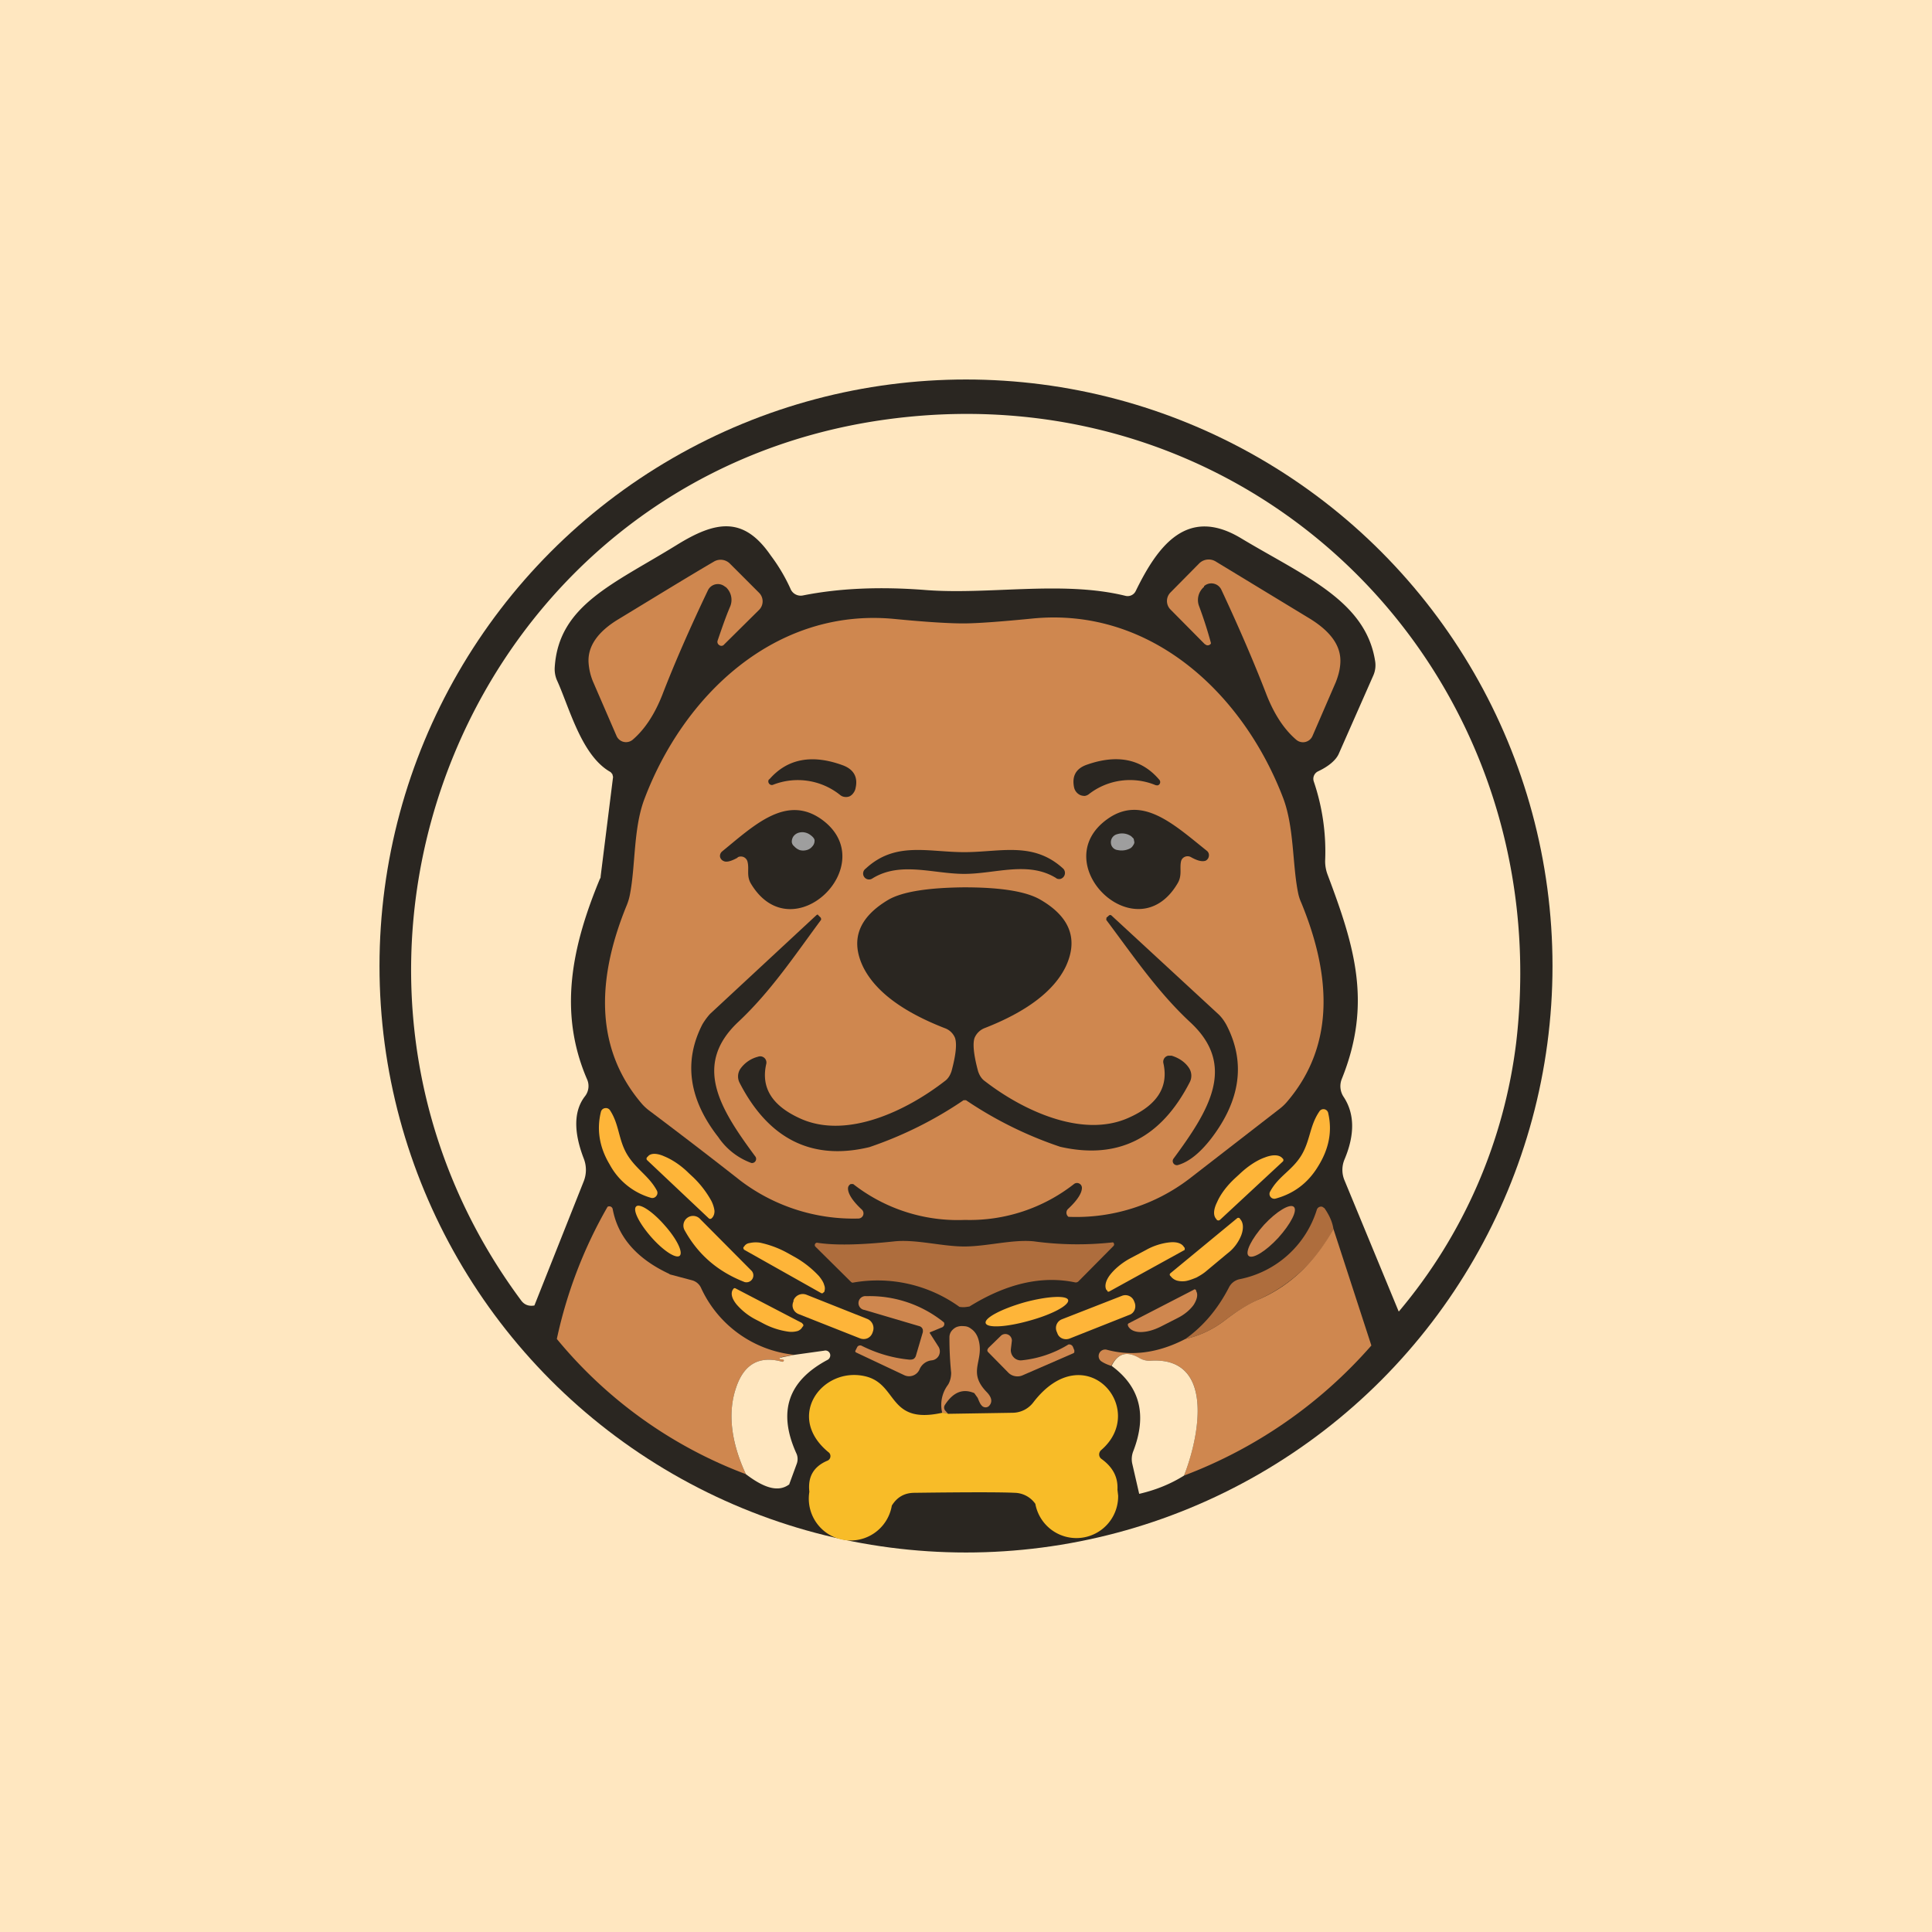<!-- by TradingView --><svg width="56" height="56" viewBox="0 0 56 56" xmlns="http://www.w3.org/2000/svg"><path fill="#FFE7C0" d="M0 0h56v56H0z"/><circle cx="28" cy="28" r="17" fill="#2A2621"/><path d="m40.54 38.01-1.57-3.8a.78.78 0 0 1 0-.6c.3-.71.3-1.32-.02-1.81a.56.56 0 0 1-.06-.52c.89-2.2.37-3.86-.41-5.93a1.1 1.1 0 0 1-.07-.4 6.31 6.31 0 0 0-.33-2.3.24.24 0 0 1 .12-.29c.32-.15.52-.33.6-.5l1.01-2.29a.74.74 0 0 0 .05-.4c-.27-1.76-2.06-2.47-3.89-3.57-1.58-.95-2.43.26-3.05 1.53a.26.26 0 0 1-.3.14c-1.83-.45-3.98-.02-5.82-.17-1.3-.1-2.48-.05-3.53.16a.32.32 0 0 1-.36-.2 5.1 5.1 0 0 0-.57-.96c-.79-1.15-1.6-1-2.73-.3-1.83 1.13-3.41 1.74-3.53 3.53-.01.13.01.26.06.38.36.78.71 2.2 1.56 2.67l.05.06.02.08-.36 2.88c0 .02 0 .05-.02.07-.8 1.93-1.22 3.84-.38 5.8a.48.48 0 0 1-.05.5c-.33.42-.34 1.03-.04 1.81a.9.9 0 0 1 0 .66l-1.43 3.6c-.16.03-.29-.02-.38-.14-7.25-9.76-1.5-23.93 10.64-25.55 10.7-1.43 19.43 7.4 18.2 18.05a14.89 14.89 0 0 1-3.4 7.81Z" fill="#FFE7C0"/><path d="m23.03 39.27-.4.07a.03.03 0 0 0-.02.04.03.03 0 0 0 .03.02c.05 0 .08 0 .08.03a.04.04 0 0 1-.01.03.04.04 0 0 1-.04.01c-.65-.18-1.1.06-1.33.74-.25.73-.16 1.57.28 2.52a13.03 13.03 0 0 1-5.48-3.92 13.27 13.27 0 0 1 1.47-3.83.1.1 0 0 1 .15.07c.15.8.69 1.43 1.63 1.87l.03.02.64.17a.4.4 0 0 1 .26.22 3.35 3.35 0 0 0 2.71 1.94Z" fill="#CF874F"/><path d="M38.65 35.62a4.55 4.55 0 0 1-2.13 2.03c-.34.15-.68.36-1.04.64-.35.26-.72.43-1.12.52.52-.37.94-.87 1.26-1.49a.45.45 0 0 1 .3-.24 2.94 2.94 0 0 0 2.25-2.02.13.13 0 0 1 .16-.08l.06.04c.14.2.23.4.26.6Z" fill="#AE6D3D"/><path d="m38.65 35.62 1.1 3.38a13.6 13.6 0 0 1-5.43 3.77c.46-1.18.88-3.44-.96-3.33a.6.6 0 0 1-.35-.08c-.35-.21-.61-.13-.8.23-.13-.04-.23-.09-.3-.14a.19.19 0 0 1 .16-.33c.73.2 1.5.1 2.29-.31.4-.09.77-.26 1.12-.52.36-.28.7-.5 1.04-.64.9-.4 1.6-1.08 2.13-2.03ZM27.48 40.98a.38.38 0 0 0-.17-.03.97.97 0 0 1 .16-.8c.07-.1.1-.24.1-.36a9.95 9.95 0 0 1-.05-1.03.3.3 0 0 1 .06-.18c.04-.05.1-.1.16-.12a.44.44 0 0 1 .2-.02c.08 0 .15.03.2.07.12.08.2.2.24.39.12.58-.34.88.23 1.46.14.15.16.28.06.39a.14.14 0 0 1-.13.04.15.15 0 0 1-.1-.07c-.01 0-.05-.07-.1-.2l-.1-.14c-.33-.14-.61-.03-.85.34a.14.14 0 0 0 .02.18l.07.08Z" fill="#CF874F"/><path d="M22.87 43.03c-.3.22-.7.12-1.25-.3-.44-.95-.53-1.8-.28-2.52.23-.68.68-.92 1.33-.74a.04.04 0 0 0 .05-.04c0-.02-.03-.03-.08-.03a.03.03 0 0 1-.03-.05h.02l.4-.08.86-.12a.14.14 0 0 1 .16.2.14.14 0 0 1-.07.07c-1.14.61-1.44 1.5-.9 2.7.05.1.05.22.01.32l-.22.6ZM34.32 42.77c-.38.24-.82.42-1.3.53l-.2-.87a.62.62 0 0 1 .03-.37c.4-1.04.2-1.86-.63-2.47.18-.36.44-.44.8-.23.1.06.22.09.34.08 1.84-.11 1.42 2.16.96 3.33Z" fill="#FFE7C0"/><path d="M20.8 18.57c.13-.38.24-.7.36-.98a.5.5 0 0 0-.13-.58h-.01a.32.32 0 0 0-.5.1c-.51 1.07-.96 2.09-1.33 3.05-.22.55-.5.98-.85 1.28a.3.3 0 0 1-.47-.11l-.68-1.57a1.73 1.73 0 0 1-.13-.55c-.03-.47.26-.9.88-1.27 1.12-.68 2.03-1.24 2.75-1.66a.38.38 0 0 1 .47.06l.84.84a.35.35 0 0 1 0 .5l-1.01 1a.1.1 0 0 1-.14.02.11.11 0 0 1-.05-.13ZM34.93 18.68l-1-1.01a.35.35 0 0 1 0-.5l.83-.84a.39.39 0 0 1 .47-.06l2.75 1.67c.61.38.9.8.87 1.28-.01.19-.06.37-.13.55l-.68 1.57a.3.3 0 0 1-.47.1c-.35-.3-.63-.73-.85-1.28-.37-.96-.81-1.98-1.32-3.07a.32.32 0 0 0-.5-.1v.02a.5.5 0 0 0-.14.57 12.2 12.2 0 0 1 .34 1.06c0 .02-.02.04-.04.05a.1.1 0 0 1-.13-.02ZM27.92 18.07c.4 0 1.07-.05 1.99-.14 3.46-.35 6.14 2.19 7.29 5.22.31.84.26 1.88.42 2.7.02.11.05.21.1.32.81 1.97 1.04 4.06-.41 5.76a1.4 1.4 0 0 1-.22.21l-2.62 2.03a5.4 5.4 0 0 1-3.5 1.1.15.15 0 0 1-.01-.23c.27-.25.4-.46.4-.61a.14.14 0 0 0-.09-.13.14.14 0 0 0-.14.02 4.9 4.9 0 0 1-3.16 1.04 4.92 4.92 0 0 1-3.24-1.04h-.07a.14.14 0 0 0-.08.13c0 .15.13.36.4.61a.15.15 0 0 1 .04.16.15.15 0 0 1-.14.1 5.42 5.42 0 0 1-3.42-1.1c-.98-.77-1.86-1.44-2.63-2.02a1.4 1.4 0 0 1-.22-.2c-1.46-1.7-1.25-3.8-.44-5.77.04-.1.07-.2.09-.31.16-.83.1-1.87.4-2.71 1.13-3.04 3.8-5.6 7.26-5.27.92.09 1.59.13 2 .13Z" fill="#CF874F"/><path d="M18.17 33.45c.26.44.64.63.87 1.06a.14.14 0 0 1-.02.16.14.14 0 0 1-.15.05 1.98 1.98 0 0 1-1.2-.97c-.3-.5-.38-1.02-.25-1.53a.14.14 0 0 1 .12-.1.14.14 0 0 1 .14.06c.27.41.24.84.49 1.27ZM38.21 33.8c-.3.5-.72.8-1.23.94a.14.14 0 0 1-.16-.21c.24-.44.63-.6.9-1.04.26-.43.24-.86.52-1.27a.14.14 0 0 1 .26.05c.12.52.02 1.03-.29 1.53ZM18.76 33.63a.06.06 0 0 1 0-.09l.02-.02c.08-.1.26-.1.48 0 .22.09.48.26.7.48l.14.13a2.88 2.88 0 0 1 .52.68c.05.1.08.2.09.29 0 .08-.02.14-.06.19l-.02.02a.06.06 0 0 1-.05.02.06.06 0 0 1-.04-.02l-1.78-1.68ZM35.36 35.36l-.02.01a.06.06 0 0 1-.05 0l-.02-.01-.01-.02c-.1-.1-.09-.28.02-.5.1-.23.29-.48.53-.7l.12-.11c.23-.22.5-.4.73-.48.23-.09.41-.08.5.01l.02.02a.06.06 0 0 1 0 .09l-1.82 1.69ZM19.26 35.51c-.35-.4-.72-.64-.82-.54-.11.1.09.49.43.88.35.4.72.64.83.55.11-.1-.09-.5-.44-.89Z" fill="#FEB539"/><path d="M37.05 35.88c.36-.4.57-.8.45-.9-.11-.1-.5.13-.86.52-.36.4-.56.8-.45.9.11.11.5-.13.86-.52Z" fill="#CF874F"/><path d="m20.3 35.34 1.49 1.5a.2.2 0 0 1-.21.32c-.77-.3-1.34-.79-1.73-1.49a.28.28 0 0 1 .45-.33ZM35.86 35.31a.05.05 0 0 1 .04-.01.05.05 0 0 1 .03.01l.02.03c.09.1.1.27.03.46-.07.18-.2.38-.4.53l-.6.5c-.09.08-.19.14-.3.2-.1.04-.2.08-.3.1a.63.63 0 0 1-.26-.01.35.35 0 0 1-.18-.12l-.02-.02a.05.05 0 0 1 0-.07l1.94-1.6Z" fill="#FEB539"/><path d="M27.95 36.13c.65 0 1.4-.21 2.01-.15a9.35 9.35 0 0 0 2.3.03.07.07 0 0 1 .02.1l-1.02 1.03a.11.11 0 0 1-.1.03c-.96-.2-1.98.03-3.06.7l-.07.01a.67.67 0 0 1-.22 0 4.06 4.06 0 0 0-3.1-.7.11.11 0 0 1-.05-.03l-1.03-1.02a.07.07 0 0 1 .05-.11c.49.08 1.24.07 2.26-.04.62-.06 1.37.15 2.01.15Z" fill="#AE6D3D"/><path d="M21.58 36.23a.06.06 0 0 1-.03-.04.05.05 0 0 1 0-.04l.02-.02c.03-.05.08-.09.16-.1a.8.8 0 0 1 .3-.01 2.89 2.89 0 0 1 .8.3l.25.14a2.9 2.9 0 0 1 .66.53c.08.1.13.18.15.26.03.07.02.14 0 .2l-.02.01a.05.05 0 0 1-.07.02l-2.22-1.25ZM32.16 37.43a.05.05 0 0 1-.06 0l-.01-.03-.02-.01c-.06-.11-.02-.27.1-.43.13-.17.33-.34.56-.47l.49-.26c.23-.13.48-.2.69-.22.2-.02.35.03.41.14l.02.02v.04c0 .02-.01.03-.02.03l-2.16 1.19ZM23.25 38.36a.06.06 0 0 1 .03.08l-.02.02a.25.25 0 0 1-.14.12.67.67 0 0 1-.26.02 2.2 2.2 0 0 1-.7-.22l-.23-.12a1.86 1.86 0 0 1-.58-.45c-.13-.16-.17-.3-.12-.41l.02-.03a.06.06 0 0 1 .03-.03.06.06 0 0 1 .05.01l1.92 1Z" fill="#FEB539"/><path d="M34.6 37.38a.05.05 0 0 1 .07.02v.02c.06.1.03.24-.07.4-.1.14-.26.28-.46.38l-.49.25c-.2.1-.4.16-.59.16-.17 0-.3-.06-.36-.17v-.01a.05.05 0 0 1 .01-.07l1.9-.98Z" fill="#CF874F"/><path d="m25.14 38.23-1.76-.7a.29.29 0 0 0-.38.16v.03c-.07.15 0 .31.15.37l1.77.7c.15.06.31 0 .37-.16l.01-.03a.29.29 0 0 0-.16-.37Z" fill="#FEB539"/><path d="m26.95 38.64.25.39a.26.26 0 0 1-.19.4.43.43 0 0 0-.36.27.33.33 0 0 1-.44.16l-1.4-.66a.04.04 0 0 1-.01-.06l.05-.1a.1.1 0 0 1 .13-.03c.4.2.86.35 1.38.4.04 0 .08 0 .12-.02a.17.17 0 0 0 .07-.1l.2-.68v-.06a.14.14 0 0 0-.1-.11l-1.59-.47a.2.2 0 0 1 .05-.4 3.42 3.42 0 0 1 2.25.76.1.1 0 0 1-.02.12.1.1 0 0 1-.05.03l-.34.14v.02Z" fill="#CF874F"/><path d="M29.84 38.28c.66-.18 1.16-.45 1.12-.6-.04-.14-.61-.11-1.27.07-.66.19-1.16.45-1.12.6.04.15.6.12 1.27-.07ZM32.52 37.56l-1.74.68a.27.27 0 0 0-.15.36l.02.05c.05.14.21.2.35.15l1.74-.69c.14-.05.2-.21.15-.35l-.02-.05a.27.27 0 0 0-.35-.15Z" fill="#FEB539"/><path d="m28.64 39.08.38-.37a.19.19 0 0 1 .31.15l-.03.25a.3.3 0 0 0 .08.23.28.28 0 0 0 .23.09 3.2 3.2 0 0 0 1.36-.46.12.12 0 0 1 .13.07l.04.1v.05c0 .02-.02.03-.04.04l-1.45.63a.37.37 0 0 1-.22.03.36.36 0 0 1-.2-.1l-.59-.6a.07.07 0 0 1 0-.1Z" fill="#CF874F"/><path d="M22.3 22.59c.52-.6 1.24-.74 2.15-.4.3.12.42.34.35.65a.33.33 0 0 1-.06.14.3.3 0 0 1-.11.1.27.27 0 0 1-.14.02.25.25 0 0 1-.13-.05 1.96 1.96 0 0 0-1.96-.3.1.1 0 0 1-.11-.04.1.1 0 0 1 0-.12ZM33.5 22.76a1.94 1.94 0 0 0-1.94.26.24.24 0 0 1-.12.05c-.05 0-.1-.01-.14-.03a.32.32 0 0 1-.17-.23c-.06-.32.06-.53.36-.64.9-.32 1.61-.17 2.12.44a.1.1 0 0 1-.04.15.1.1 0 0 1-.06 0ZM21.38 24.86c-.18.1-.32.14-.4.1a.17.17 0 0 1-.11-.13.17.17 0 0 1 .06-.15c.93-.76 1.85-1.65 2.87-.94 1.81 1.28-.82 3.88-2.03 1.88-.14-.23-.05-.42-.1-.63a.2.2 0 0 0-.1-.14.2.2 0 0 0-.19 0ZM34.23 24.98c-.04.21.04.4-.1.63-1.19 2.01-3.84-.58-2.03-1.87 1.01-.72 1.94.17 2.88.92a.16.16 0 0 1 .06.15.17.17 0 0 1-.1.14c-.1.03-.23 0-.41-.1a.2.2 0 0 0-.26.04.2.2 0 0 0-.04.09ZM27.95 24.7c1.05 0 2-.32 2.87.48a.18.18 0 0 1-.1.3c-.03 0-.08 0-.11-.03-.81-.5-1.76-.12-2.66-.12-.9 0-1.85-.37-2.66.13a.17.17 0 0 1-.2-.28c.86-.8 1.8-.48 2.86-.48ZM27.95 25.72c1.07 0 1.8.12 2.21.36.86.5 1.1 1.15.73 1.94-.34.7-1.12 1.3-2.35 1.78a.52.52 0 0 0-.29.28c-.06.16-.03.49.1.97.04.12.1.22.2.29 1.1.85 2.81 1.65 4.14 1.07.85-.37 1.19-.9 1.03-1.6a.18.18 0 0 1 .14-.21h.1c.23.07.4.2.5.35a.41.41 0 0 1 .03.41c-.84 1.64-2.09 2.26-3.76 1.88A11.29 11.29 0 0 1 28 31.89h-.07a11.31 11.31 0 0 1-2.73 1.36c-1.66.4-2.92-.23-3.76-1.86a.4.4 0 0 1 .02-.41.9.9 0 0 1 .51-.35.18.18 0 0 1 .24.21c-.16.7.18 1.23 1.03 1.6 1.33.57 3.03-.24 4.14-1.1.1-.07.16-.17.2-.29.13-.48.16-.8.1-.97a.5.5 0 0 0-.3-.28c-1.23-.48-2.01-1.07-2.36-1.77-.38-.79-.13-1.44.73-1.95.4-.23 1.13-.35 2.2-.36Z" fill="#2A2621"/><path d="M23.8 26.66c-.77 1.04-1.46 2.08-2.4 2.96-1.33 1.25-.53 2.52.5 3.91a.12.12 0 0 1-.12.18 1.97 1.97 0 0 1-.96-.75c-.86-1.1-1.01-2.2-.46-3.27.06-.1.13-.2.22-.3l3.08-2.86.03-.02c.01 0 .02 0 .03.02l.07.07.01.03v.03ZM32.15 26.53l.03-.01.03.01 3.12 2.88c.09.09.16.19.22.3.56 1.08.41 2.18-.45 3.3-.32.41-.64.67-.96.76a.12.12 0 0 1-.13-.18c1.04-1.41 1.84-2.7.5-3.95-.95-.88-1.66-1.93-2.44-2.97a.05.05 0 0 1 0-.04v-.03l.08-.07Z" fill="#2A2621"/><path d="M23.02 24.53a.18.18 0 0 1-.07-.13c0-.06.02-.12.05-.16a.29.29 0 0 1 .14-.1.36.36 0 0 1 .19-.01.4.4 0 0 1 .17.08c.08.06.12.12.11.17 0 .06-.03.12-.07.16a.3.3 0 0 1-.16.1.38.38 0 0 1-.2 0 .4.4 0 0 1-.16-.11ZM32.4 24.64a.22.22 0 0 1-.2-.21.24.24 0 0 1 .18-.25.47.47 0 0 1 .41.06l.07.07.02.1c0 .04-.02.07-.04.1a.23.23 0 0 1-.08.08.54.54 0 0 1-.36.05Z" fill="#9E9E9E"/><path d="M24.01 42.09c-1.26-1.04-.17-2.48 1.06-2.2.97.22.65 1.41 2.24 1.06.05 0 .1 0 .17.03l1.87-.03a.76.76 0 0 0 .6-.3c1.5-1.96 3.35.19 1.97 1.38a.17.17 0 0 0-.06.14.16.16 0 0 0 .07.12c.33.24.48.53.46.89l.02.17a1.21 1.21 0 0 1-2.4.24.75.75 0 0 0-.6-.32c-.39-.02-1.36-.02-2.9 0-.3 0-.51.13-.66.37a1.21 1.21 0 0 1-2.39-.4c-.05-.43.12-.73.52-.9a.14.14 0 0 0 .09-.12.14.14 0 0 0-.06-.13Z" fill="#F8BC28"/></svg>